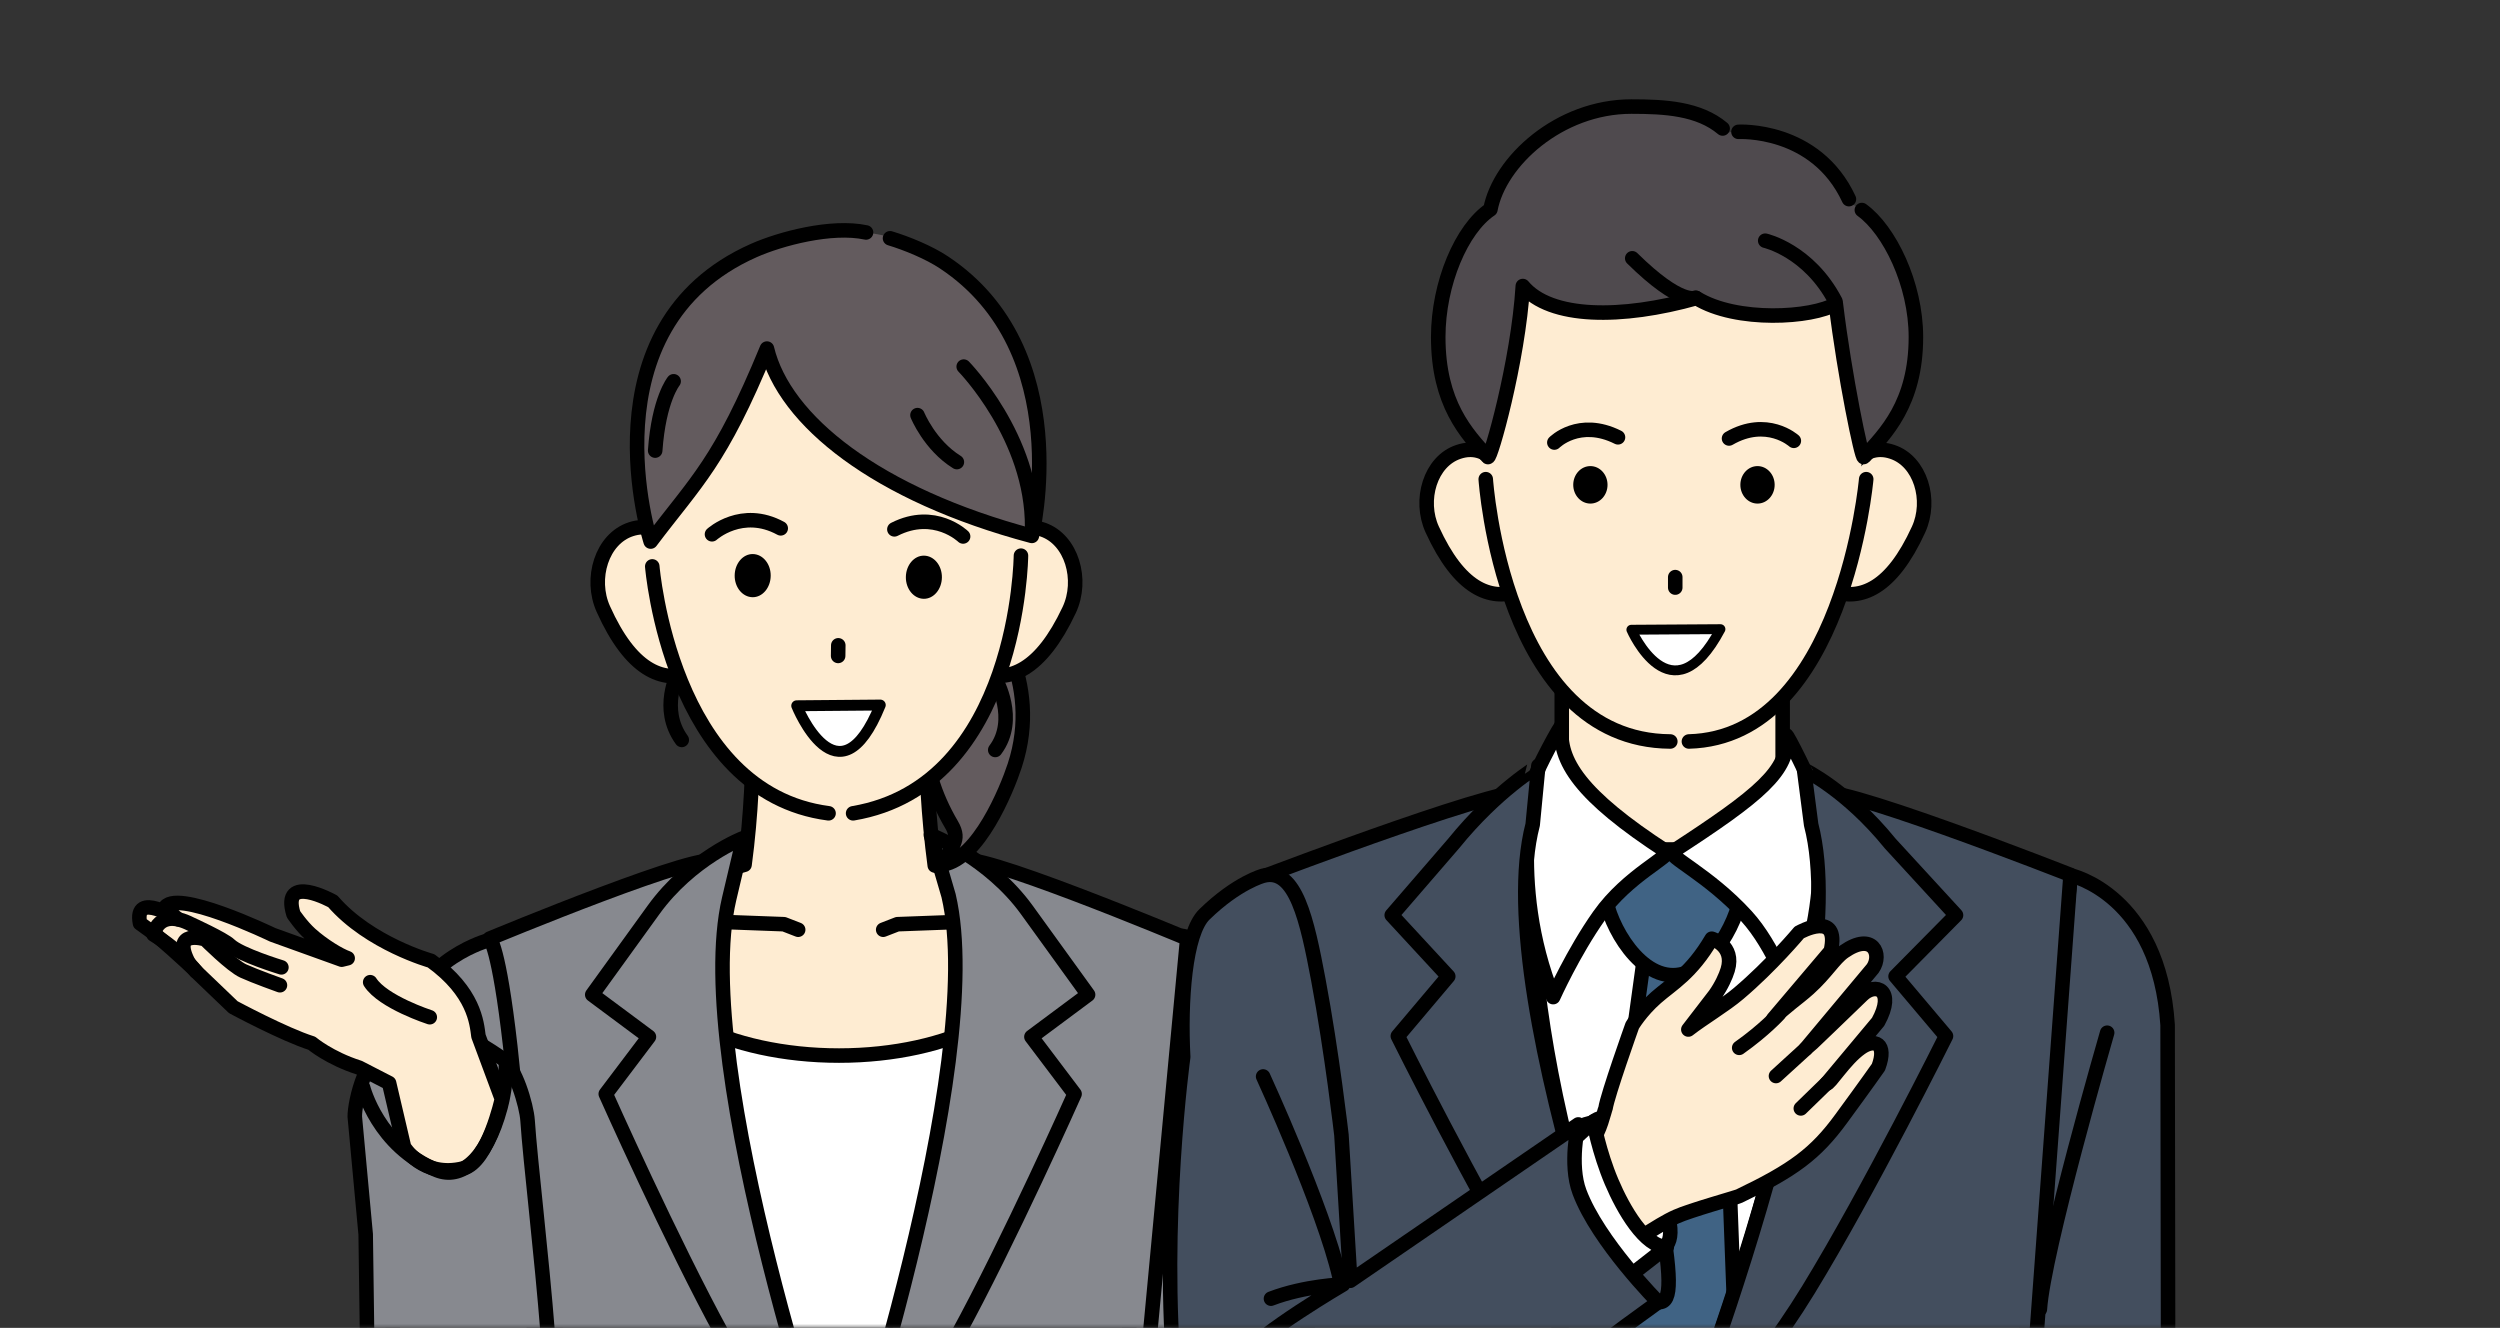 <svg width="305" height="162" viewBox="0 0 305 162" fill="none" xmlns="http://www.w3.org/2000/svg">
<rect x="0" y="0" width="305" height="162" fill="#333333" stroke="none"/>
<mask id="mask0_0_619" style="mask-type:alpha" maskUnits="userSpaceOnUse" x="0" y="0" width="305" height="162">
<rect width="305" height="162" fill="#D9D9D9"/>
</mask>
<g mask="url(#mask0_0_619)">
<path d="M155.601 203.492C155.53 196.347 157.161 179.788 156.257 168.76C153.934 140.765 155.069 128.709 155.069 128.709C154.555 116.156 143.084 113.798 143.084 113.798L139.077 145.8L137.286 168.104L139.13 203.528L155.601 203.492Z" fill="#87898F"/>
<path d="M155.636 203.137C155.565 196.081 155.14 127.255 155.14 127.255C154.218 115.925 144.307 114.188 144.307 114.188L139.095 145.622L137.304 167.926L138.456 202.995" stroke="black" stroke-width="1.773" stroke-miterlimit="10" stroke-linecap="round" stroke-linejoin="round"/>
<path d="M59.223 114.828C59.223 114.828 49.454 117.717 49.454 126.83C49.454 126.83 48.993 137.521 48.532 147.095C48.249 153.177 46.688 181.012 49.082 184.93C49.082 184.93 60.677 197.075 68.159 179.505L66.634 112.31L59.223 114.828Z" fill="#87898F" stroke="black" stroke-width="1.773" stroke-miterlimit="10" stroke-linecap="round" stroke-linejoin="round"/>
<path d="M102.412 186.526C120.532 155.996 117.624 105.555 117.624 105.555H87.218C87.2 105.537 84.275 155.978 102.412 186.526Z" fill="white" stroke="black" stroke-width="1.773" stroke-miterlimit="10" stroke-linecap="round" stroke-linejoin="round"/>
<path d="M114.042 105.59C112.429 93.499 113.014 81.655 113.014 81.655H91.597C91.597 81.655 92.501 93.144 90.835 105.501C83.087 107.558 77.803 111.618 77.803 116.316C77.803 123.071 88.831 128.78 102.359 128.78C115.886 128.78 126.772 123.071 126.772 116.316C126.755 111.707 121.613 107.682 114.042 105.59Z" fill="#FEECD2" stroke="black" stroke-width="1.773" stroke-miterlimit="10" stroke-linecap="round" stroke-linejoin="round"/>
<path d="M85.161 112.363L95.639 112.753L97.377 113.427" stroke="black" stroke-width="1.773" stroke-miterlimit="10" stroke-linecap="round" stroke-linejoin="round"/>
<path d="M119.964 112.363L109.486 112.753L107.749 113.427" stroke="black" stroke-width="1.773" stroke-miterlimit="10" stroke-linecap="round" stroke-linejoin="round"/>
<path d="M66.492 203.457H138.456L138.049 187.642L144.928 114.472C144.928 114.472 117.66 103.054 117.536 105.146C117.021 114.419 119.805 136.988 102.377 182.358C85.977 137.113 87.732 114.49 87.218 105.235C87.094 103.143 59.826 114.472 59.826 114.472L63.425 138.478L67.077 187.801L66.492 203.457Z" fill="#87898F"/>
<path d="M138.368 203.494L137.96 187.679L144.839 114.509C144.839 114.509 117.571 103.091 117.447 105.183C116.932 114.456 119.716 137.025 102.288 182.395C85.888 137.15 87.643 114.527 87.129 105.272C87.005 103.18 59.737 114.509 59.737 114.509C59.737 114.509 60.854 115.324 62.255 127.664C63.655 140.022 66.988 187.821 66.988 187.821L66.385 203.494" stroke="black" stroke-width="1.773" stroke-miterlimit="10" stroke-linecap="round" stroke-linejoin="round"/>
<path d="M79.736 110.998L72.254 121.352L79.169 126.494L73.903 133.461C73.903 133.461 81.952 151.528 88.264 163.034C94.576 174.541 102.323 182.891 102.323 182.891C102.323 182.891 84.151 130.252 88.955 109.668L90.71 102.24C90.693 102.222 84.275 104.722 79.736 110.998Z" fill="#87898F" stroke="black" stroke-width="1.773" stroke-miterlimit="10" stroke-linecap="round" stroke-linejoin="round"/>
<path d="M125.265 110.998L132.747 121.352L125.833 126.494L131.098 133.461C131.098 133.461 123.049 151.528 116.737 163.034C110.426 174.541 102.678 182.891 102.678 182.891C102.678 182.891 120.549 129.844 115.727 109.278L113.564 101.867C113.581 101.849 120.726 104.722 125.265 110.998Z" fill="#87898F" stroke="black" stroke-width="1.773" stroke-miterlimit="10" stroke-linecap="round" stroke-linejoin="round"/>
<path d="M123.794 93.41C122.784 96.495 119.362 104.721 115.089 105.466C115.976 103.143 117.252 102.594 116.1 100.626C107.27 85.644 118.245 72.701 119.858 74.12C120.692 74.847 127.234 82.914 123.794 93.41Z" fill="#635B5E" stroke="black" stroke-width="1.773" stroke-miterlimit="10" stroke-linecap="round" stroke-linejoin="round"/>
<path d="M82.733 82.099C82.733 82.099 80.41 86.478 83.176 90.272" stroke="black" stroke-width="1.773" stroke-miterlimit="10" stroke-linecap="round" stroke-linejoin="round"/>
<path d="M121.49 82.932C121.49 82.932 124.238 87.755 121.419 91.496" stroke="black" stroke-width="1.773" stroke-miterlimit="10" stroke-linecap="round" stroke-linejoin="round"/>
<path d="M120.089 70.359C118.777 74.207 116.029 80.855 119.557 82.079C123.103 83.302 126.95 81.848 130.443 74.419C132.163 70.749 130.762 65.838 127.234 64.615C123.688 63.392 121.401 66.512 120.089 70.359Z" fill="#FEECD2" stroke="black" stroke-width="1.773" stroke-miterlimit="10" stroke-linecap="round" stroke-linejoin="round"/>
<path d="M84.027 70.431C85.268 74.296 87.91 80.998 84.346 82.15C80.782 83.303 76.971 81.796 73.602 74.296C71.935 70.591 73.425 65.715 76.988 64.562C80.552 63.41 82.786 66.566 84.027 70.431Z" fill="#FEECD2" stroke="black" stroke-width="1.773" stroke-miterlimit="10" stroke-linecap="round" stroke-linejoin="round"/>
<path d="M126.081 55.307C125.443 37.666 115.373 29.404 103.086 29.068C90.658 28.731 79.736 36.106 78.85 54.35C78.123 69.03 81.881 86.724 90.746 94.862C98.884 102.326 108.689 98.355 111.401 96.475C121.56 89.437 126.649 71.282 126.081 55.307Z" fill="#FEECD2"/>
<path d="M86.863 65.183C86.863 65.183 90.498 61.867 95.249 64.456" stroke="black" stroke-width="1.773" stroke-miterlimit="10" stroke-linecap="round" stroke-linejoin="round"/>
<path d="M117.5 65.449C117.5 65.449 114.025 62.08 109.114 64.58" stroke="black" stroke-width="1.773" stroke-miterlimit="10" stroke-linecap="round" stroke-linejoin="round"/>
<path d="M114.912 70.448C114.894 71.902 113.901 73.072 112.696 73.054C111.472 73.037 110.497 71.849 110.515 70.395C110.533 68.941 111.525 67.771 112.731 67.789C113.954 67.806 114.93 68.994 114.912 70.448Z" fill="black"/>
<path d="M94.026 70.253C94.009 71.707 93.016 72.877 91.81 72.86C90.587 72.842 89.612 71.654 89.63 70.2C89.647 68.746 90.64 67.576 91.846 67.594C93.069 67.612 94.044 68.8 94.026 70.253Z" fill="black"/>
<path d="M79.577 69.101C79.577 69.101 81.811 96.723 101.083 99.223" stroke="black" stroke-width="1.773" stroke-miterlimit="10" stroke-linecap="round" stroke-linejoin="round"/>
<path d="M124.557 67.79C124.557 67.79 124.309 95.82 104.079 99.224" stroke="black" stroke-width="1.773" stroke-miterlimit="10" stroke-linecap="round" stroke-linejoin="round"/>
<path d="M102.271 78.729L102.253 80.023" stroke="black" stroke-width="1.773" stroke-miterlimit="10" stroke-linecap="round" stroke-linejoin="round"/>
<path d="M107.394 86.015C102.253 98.692 97.2 86.103 97.2 86.103L107.394 86.015Z" fill="white" stroke="black" stroke-width="1.33" stroke-miterlimit="10" stroke-linecap="round" stroke-linejoin="round"/>
<path d="M90.605 31.198C72.095 40.984 79.311 66.178 79.311 66.178C85.162 59.264 87.165 56.108 93.193 42.509C95.303 51.303 106.597 60.328 125.514 65.363C125.514 65.363 132.358 42.279 114.593 31.446C107.324 27.031 98.122 27.226 90.605 31.198Z" fill="#635B5E"/>
<path d="M105.657 28.36C101.438 27.456 95.215 29.123 91.97 30.559C70.978 39.867 79.382 66.071 79.382 66.071C84.967 58.66 87.821 56.497 93.566 42.526C95.675 51.32 106.969 60.344 125.887 65.38C125.887 65.38 131.418 42.792 115.16 32.013C113.352 30.807 110.639 29.69 108.583 29.07" stroke="black" stroke-width="1.773" stroke-miterlimit="10" stroke-linecap="round" stroke-linejoin="round"/>
<path d="M117.572 44.726C117.572 44.726 126.011 53.342 125.922 64.352" stroke="black" stroke-width="1.773" stroke-miterlimit="10" stroke-linecap="round" stroke-linejoin="round"/>
<path d="M82.183 46.516C82.183 46.516 80.375 48.714 79.932 54.973" stroke="black" stroke-width="1.773" stroke-miterlimit="10" stroke-linecap="round" stroke-linejoin="round"/>
<path d="M111.933 50.646C111.933 50.646 113.423 54.316 116.738 56.373" stroke="black" stroke-width="1.773" stroke-miterlimit="10" stroke-linecap="round" stroke-linejoin="round"/>
<path d="M45.625 180.622L44.862 168.761L44.614 150.589L43.284 136.228C43.267 134.508 44.579 128.001 48.674 126.228C52.043 124.774 53.851 124.065 61.28 129.136C62.84 130.2 64.241 134.809 64.365 136.706C64.684 141.582 66.067 152.911 66.847 162.964C67.574 172.502 67.361 179.169 67.131 181.509C66.12 191.349 51.068 197.607 45.625 180.622Z" fill="#87898F" stroke="black" stroke-width="1.773" stroke-miterlimit="10" stroke-linecap="round" stroke-linejoin="round"/>
<path d="M58.372 126.406C58.159 124.792 57.876 121.052 52.592 117.222C52.592 117.222 45.075 115.13 40.607 109.971C40.607 109.971 34.242 106.425 35.802 111.531C35.802 111.531 36.742 112.949 37.859 113.96C39.437 115.378 41.44 116.566 42.415 116.903L41.688 117.08L33.267 114.048C33.267 114.048 21.105 108.18 20.058 110.857C20.058 110.857 19.58 110.343 21.725 112.151C21.725 112.151 16.282 108.588 17.08 112.648L18.871 113.942C18.871 113.942 22.753 117.257 24.26 118.853L28.462 122.878C28.462 122.878 34.703 126.229 38.036 127.275C38.036 127.275 40.199 129.101 43.816 130.253L47.468 132.133L49.294 139.934C49.294 139.934 51.599 143.763 56.528 142.54C59.542 141.795 61.227 134.083 61.227 134.083L58.372 126.406Z" fill="#FEECD2" stroke="black" stroke-width="1.773" stroke-miterlimit="10" stroke-linecap="round" stroke-linejoin="round"/>
<path d="M23.906 118.515C23.906 118.515 22.026 116.015 18.729 114.012C18.729 114.012 19.278 110.714 23.268 112.736C23.268 112.736 27.274 114.562 28.037 115.306C29.26 116.476 34.331 118.019 34.331 118.019" stroke="black" stroke-width="1.773" stroke-miterlimit="10" stroke-linecap="round" stroke-linejoin="round"/>
<path d="M34.154 120.201C34.154 120.201 31.033 119.084 29.686 118.463C28.267 117.825 25.041 114.598 25.041 114.598C25.041 114.598 20.661 113.216 23.126 117.666" stroke="black" stroke-width="1.773" stroke-miterlimit="10" stroke-linecap="round" stroke-linejoin="round"/>
<path d="M52.433 124.101C52.433 124.101 46.724 122.257 45.163 119.828" stroke="black" stroke-width="1.773" stroke-miterlimit="10" stroke-linecap="round" stroke-linejoin="round"/>
<path d="M44.295 132.664C44.295 132.664 46.121 139.898 53.319 142.77C56.12 143.887 59.276 141.759 61.067 135.075C61.297 134.242 61.758 132.079 61.723 130.04" stroke="black" stroke-width="1.773" stroke-miterlimit="10" stroke-linecap="round" stroke-linejoin="round"/>
<path d="M264.874 202.654C265.158 194.126 264.874 184.464 264.874 177.177C264.874 141.487 264.005 126.346 264.005 126.346C263.42 108.723 252.197 106.755 252.197 106.755L247.783 152.87L245.797 184.215L246.861 202.796L264.874 202.654Z" fill="#434E5E"/>
<path d="M257.073 125.991C257.073 125.991 249.307 152.798 248.864 159.731" stroke="black" stroke-width="1.773" stroke-miterlimit="10" stroke-linecap="round" stroke-linejoin="round"/>
<path d="M264.448 201.998C264.59 193.825 264.448 125.052 264.448 125.052C263.438 109.131 252.623 106.79 252.623 106.79L247.783 152.639L245.797 183.985L246.347 201.661" stroke="black" stroke-width="1.773" stroke-miterlimit="10" stroke-linecap="round" stroke-linejoin="round"/>
<path d="M204.079 180.493C182.875 148.509 186.297 95.71 186.297 95.71H221.862C221.862 95.71 225.284 148.509 204.079 180.493Z" fill="white" stroke="black" stroke-width="1.773" stroke-miterlimit="10" stroke-linecap="round" stroke-linejoin="round"/>
<path d="M213.104 200.457L210.675 135.673L207.714 114.965H200.835L197.98 135.673L195.551 200.457H213.104Z" fill="#406384" stroke="black" stroke-width="1.773" stroke-miterlimit="10" stroke-linecap="round" stroke-linejoin="round"/>
<path d="M195.746 108.388C195.711 104.93 200.498 103.973 203.866 103.937C207.235 103.902 212.412 104.753 212.447 108.193C212.483 111.65 208.76 118.99 204.115 118.972C199.452 118.99 195.799 111.845 195.746 108.388Z" fill="#406384" stroke="black" stroke-width="1.773" stroke-miterlimit="10" stroke-linecap="round" stroke-linejoin="round"/>
<path d="M252.587 106.028C252.587 106.028 222.075 94.38 221.933 96.579C221.33 106.277 223.387 129.963 204.203 177.319C183.832 129.821 187.077 106.188 186.474 96.49C186.367 94.309 154.454 106.117 154.454 106.117L161.422 182.035L159.826 202.885L248.651 202.743L247.003 182.035L252.587 106.028Z" fill="#434E5E"/>
<path d="M248.102 202.23L247.02 182.373L252.605 106.739C252.605 106.739 222.093 94.736 221.951 96.916C221.348 106.614 223.405 130.301 204.221 177.657C183.85 130.159 187.094 106.526 186.492 96.828C186.367 94.629 154.454 106.809 154.454 106.809L161.422 182.355L159.968 202.07" stroke="black" stroke-width="1.773" stroke-miterlimit="10" stroke-linecap="round" stroke-linejoin="round"/>
<path d="M190.534 103.565L203.814 103.636L217.483 103.565V79.896H190.534V103.565Z" fill="#FEECD2" stroke="black" stroke-width="1.773" stroke-miterlimit="10" stroke-linecap="round" stroke-linejoin="round"/>
<path d="M221.153 96.384C221.277 96.065 217.873 89.221 217.926 89.735C218.387 93.973 214.611 97.04 204.079 103.884C203.264 104.415 208.405 106.667 213.051 111.755C216.472 115.496 218.565 121.649 218.565 121.649C224.415 107.873 221.153 96.384 221.153 96.384Z" fill="white" stroke="black" stroke-width="1.773" stroke-miterlimit="10" stroke-linecap="round" stroke-linejoin="round"/>
<path d="M187.378 94.629C187.254 94.31 190.587 88.051 190.534 88.565C190.073 92.803 192.768 97.04 203.299 103.884C204.062 104.38 198.583 106.774 195.108 111.702C191.935 116.188 189.488 121.649 189.488 121.649C183.797 107.483 187.378 94.629 187.378 94.629Z" fill="white" stroke="black" stroke-width="1.773" stroke-miterlimit="10" stroke-linecap="round" stroke-linejoin="round"/>
<path d="M230.603 102.908L238.634 111.649L231.259 119.113L237.411 126.4C237.411 126.4 227.996 145.317 220.621 157.356C213.245 169.412 204.186 178.135 204.186 178.135C204.186 178.135 226.578 122.145 220.958 100.604L220.089 93.884C220.089 93.919 225.284 96.348 230.603 102.908Z" fill="#434E5E" stroke="black" stroke-width="1.773" stroke-miterlimit="10" stroke-linecap="round" stroke-linejoin="round"/>
<path d="M177.343 102.909L169.79 111.65L176.687 119.114L170.535 126.401C170.535 126.401 179.949 145.318 187.325 157.356C194.7 169.412 203.76 178.135 203.76 178.135C203.76 178.135 181.368 122.145 186.988 100.604L187.679 93.424C187.697 93.459 182.662 96.349 177.343 102.909Z" fill="#434E5E" stroke="black" stroke-width="1.773" stroke-miterlimit="10" stroke-linecap="round" stroke-linejoin="round"/>
<path d="M184.825 60.763C186.066 64.504 188.69 70.993 185.233 72.146C181.775 73.298 178.052 71.862 174.737 64.611C173.088 61.029 174.489 56.26 177.946 55.125C181.403 53.973 183.584 57.022 184.825 60.763Z" fill="#FEECD2" stroke="black" stroke-width="1.773" stroke-miterlimit="10" stroke-linecap="round" stroke-linejoin="round"/>
<path d="M223.972 60.763C222.731 64.504 220.107 70.993 223.564 72.146C227.021 73.298 230.745 71.862 234.06 64.611C235.709 61.029 234.308 56.26 230.851 55.125C227.394 53.973 225.213 57.022 223.972 60.763Z" fill="#FEECD2" stroke="black" stroke-width="1.773" stroke-miterlimit="10" stroke-linecap="round" stroke-linejoin="round"/>
<path d="M227.464 48.619C227.127 69.185 222.713 91.223 204.221 91.223C184.541 91.223 180.977 66.349 180.977 48.619C180.977 30.889 192.023 18.425 204.841 18.425C217.678 18.425 227.748 30.907 227.464 48.619Z" fill="#FEECD2"/>
<path d="M181.261 58.459C181.261 58.459 183.371 90.337 203.778 90.461" stroke="black" stroke-width="1.773" stroke-miterlimit="10" stroke-linecap="round" stroke-linejoin="round"/>
<path d="M227.677 58.459C227.677 58.459 224.894 89.964 206.047 90.461" stroke="black" stroke-width="1.773" stroke-miterlimit="10" stroke-linecap="round" stroke-linejoin="round"/>
<path d="M214.416 61.437C215.571 61.437 216.508 60.413 216.508 59.15C216.508 57.887 215.571 56.863 214.416 56.863C213.26 56.863 212.324 57.887 212.324 59.15C212.324 60.413 213.26 61.437 214.416 61.437Z" fill="black"/>
<path d="M194.027 61.437C195.182 61.437 196.119 60.413 196.119 59.15C196.119 57.887 195.182 56.863 194.027 56.863C192.871 56.863 191.935 57.887 191.935 59.15C191.935 60.413 192.871 61.437 194.027 61.437Z" fill="black"/>
<path d="M189.63 53.99C189.63 53.99 192.626 50.959 197.395 53.352" stroke="black" stroke-width="1.773" stroke-miterlimit="10" stroke-linecap="round" stroke-linejoin="round"/>
<path d="M218.848 53.779C218.848 53.779 215.568 50.818 210.941 53.495" stroke="black" stroke-width="1.773" stroke-miterlimit="10" stroke-linecap="round" stroke-linejoin="round"/>
<path d="M204.38 70.409V71.686" stroke="black" stroke-width="1.773" stroke-miterlimit="10" stroke-linecap="round" stroke-linejoin="round"/>
<path d="M199.027 76.828C199.027 76.828 203.902 88.033 209.895 76.757L199.027 76.828Z" fill="white" stroke="black" stroke-width="1.206" stroke-miterlimit="10" stroke-linecap="round" stroke-linejoin="round"/>
<path d="M233.759 41.119C233.759 33.549 229.326 25.801 225.497 24.79C225.036 20.34 218.724 14.188 210.214 16.315C207.306 13.869 203.122 13 199.027 13C190.197 13 182.928 19.72 181.829 25.552C178.319 27.911 175.464 34.577 175.464 41.119C175.464 49.257 178.921 52.909 181.528 55.764C181.829 56.083 185.215 44.186 185.783 34.896C189.134 38.921 197.856 38.938 206.969 36.368C211.845 39.382 221.1 38.797 223.972 37.077C225.036 45.871 227.146 56.047 227.394 55.764C230.018 52.927 233.759 49.257 233.759 41.119Z" fill="#4F4A4E"/>
<path d="M212.093 16.085C212.093 16.085 221.507 15.535 225.568 24.294" stroke="black" stroke-width="1.773" stroke-miterlimit="10" stroke-linecap="round" stroke-linejoin="round"/>
<path d="M210.161 15.677C207.253 13.23 203.122 13 199.027 13C190.197 13 182.928 19.72 181.829 25.552C178.319 27.911 175.464 34.577 175.464 41.119C175.464 49.257 178.921 52.909 181.528 55.764C181.829 56.083 185.215 44.186 185.783 34.896C189.134 38.921 197.856 38.938 206.969 36.368C211.845 39.382 221.1 38.797 223.972 37.077C225.036 45.871 227.146 56.047 227.394 55.764C230.018 52.909 233.741 49.239 233.741 41.119C233.741 34.63 230.497 28.035 227.146 25.623" stroke="black" stroke-width="1.773" stroke-miterlimit="10" stroke-linecap="round" stroke-linejoin="round"/>
<path d="M206.863 36.315C206.863 36.315 205.055 37.343 199.133 31.511" stroke="black" stroke-width="1.773" stroke-miterlimit="10" stroke-linecap="round" stroke-linejoin="round"/>
<path d="M215.356 29.365C215.356 29.365 220.674 30.553 223.919 36.758" stroke="black" stroke-width="1.773" stroke-miterlimit="10" stroke-linecap="round" stroke-linejoin="round"/>
<path d="M202.272 146.291C203.956 155.812 204.027 158.95 202.378 158.861C201.19 158.791 194.931 156.698 192.733 151.592C190.375 146.114 192.166 137.604 193.389 137.178C195.747 136.363 200.711 137.497 202.272 146.291Z" fill="#434E5E" stroke="black" stroke-width="1.773" stroke-miterlimit="10" stroke-linecap="round" stroke-linejoin="round"/>
<path d="M201.828 143.968C204.753 150.085 203.92 152.089 202.378 152.567C201.208 152.94 200.481 153.294 197.52 147.993C194.63 142.834 192.733 138.756 194.382 136.912C196.031 135.068 199.275 138.632 201.828 143.968Z" fill="white" stroke="black" stroke-width="1.773" stroke-miterlimit="10" stroke-linecap="round" stroke-linejoin="round"/>
<path d="M227.181 121.4C225.036 123.492 221.1 127.251 221.1 127.251L220.284 127.96L228.475 118.155C229.663 116.453 228.511 113.634 224.965 116.099C223.742 116.95 222.802 118.67 220.657 120.602C219.274 121.843 217.749 122.836 216.348 124.29L223.352 116.028C224.522 110.939 219.504 113.758 219.504 113.758C219.504 113.758 216.118 117.819 212.111 121.205C210.427 122.641 207.732 124.237 205.977 125.602L209.239 121.364C210.019 120.265 210.551 119.077 210.781 118.315C211.668 115.336 208.831 114.521 208.831 114.521C206.313 118.794 204.026 119.982 202.058 121.701C200.126 123.403 199.133 125.123 199.133 125.123C199.133 125.123 196.119 133.562 195.871 135.229C195.711 135.548 195.215 138.048 194.133 139.36C192.626 141.168 190.428 141.878 190.428 141.878C190.428 141.878 194.612 153.083 196.739 152.533C199.097 151.93 201.987 149.537 204.505 148.42C206.189 147.657 211.81 146.097 212.182 145.92C218.76 142.764 221.49 140.778 224.646 136.452C227.678 132.321 229.167 130.194 229.167 130.194C230.248 127.304 228.724 126.63 227.004 127.853C225.018 129.254 223.192 132.321 222.82 132.215L229.131 124.662C231.277 120.762 228.83 119.786 227.181 121.4Z" fill="#FEECD2" stroke="black" stroke-width="1.773" stroke-miterlimit="10" stroke-linecap="round" stroke-linejoin="round"/>
<path d="M217.004 123.723C217.004 123.723 215.267 125.655 212.182 127.836" stroke="black" stroke-width="1.773" stroke-miterlimit="10" stroke-linecap="round" stroke-linejoin="round"/>
<path d="M220.284 127.977L216.668 131.275" stroke="black" stroke-width="1.773" stroke-miterlimit="10" stroke-linecap="round" stroke-linejoin="round"/>
<path d="M222.89 132.126L219.699 135.228" stroke="black" stroke-width="1.773" stroke-miterlimit="10" stroke-linecap="round" stroke-linejoin="round"/>
<path d="M188.247 142.499L194.399 136.807C194.399 136.807 195.073 140.548 196.615 144.183C198.051 147.569 200.711 152.161 203.353 152.126L195.427 158.296C195.41 158.296 188.336 151.417 188.247 142.499Z" fill="white" stroke="black" stroke-width="1.773" stroke-miterlimit="10" stroke-linecap="round" stroke-linejoin="round"/>
<path d="M154.1 106.844C154.1 106.844 150.944 107.659 146.955 111.542C144.561 113.847 143.994 122.215 144.349 128.952C144.349 128.952 141.565 149.182 143.338 168.542C143.746 173.01 143.923 177.62 144.792 181.84C144.792 181.84 150.146 188.346 157.362 187.478C157.362 187.478 167.982 184.304 182.946 173.453C191.669 167.142 190.463 167.39 202.307 158.862C202.307 158.862 194.967 151.487 192.697 145.423C191.421 142.037 192.555 137.179 192.555 137.179L164.738 156.256L163.656 138.473C163.656 138.473 162.504 128.403 160.837 119.538C159.472 112.286 158.071 105.762 154.1 106.844Z" fill="#434E5E" stroke="black" stroke-width="1.773" stroke-miterlimit="10" stroke-linecap="round" stroke-linejoin="round"/>
<path d="M154.1 131.329C154.1 131.329 161.475 147.374 163.426 155.831" stroke="black" stroke-width="1.773" stroke-miterlimit="10" stroke-linecap="round" stroke-linejoin="round"/>
<path d="M151.583 165.511C153.746 162.621 163.869 156.699 163.869 156.699C163.869 156.699 159.242 156.841 155.058 158.437" stroke="black" stroke-width="1.773" stroke-miterlimit="10" stroke-linecap="round" stroke-linejoin="round"/>
</g>
</svg>
